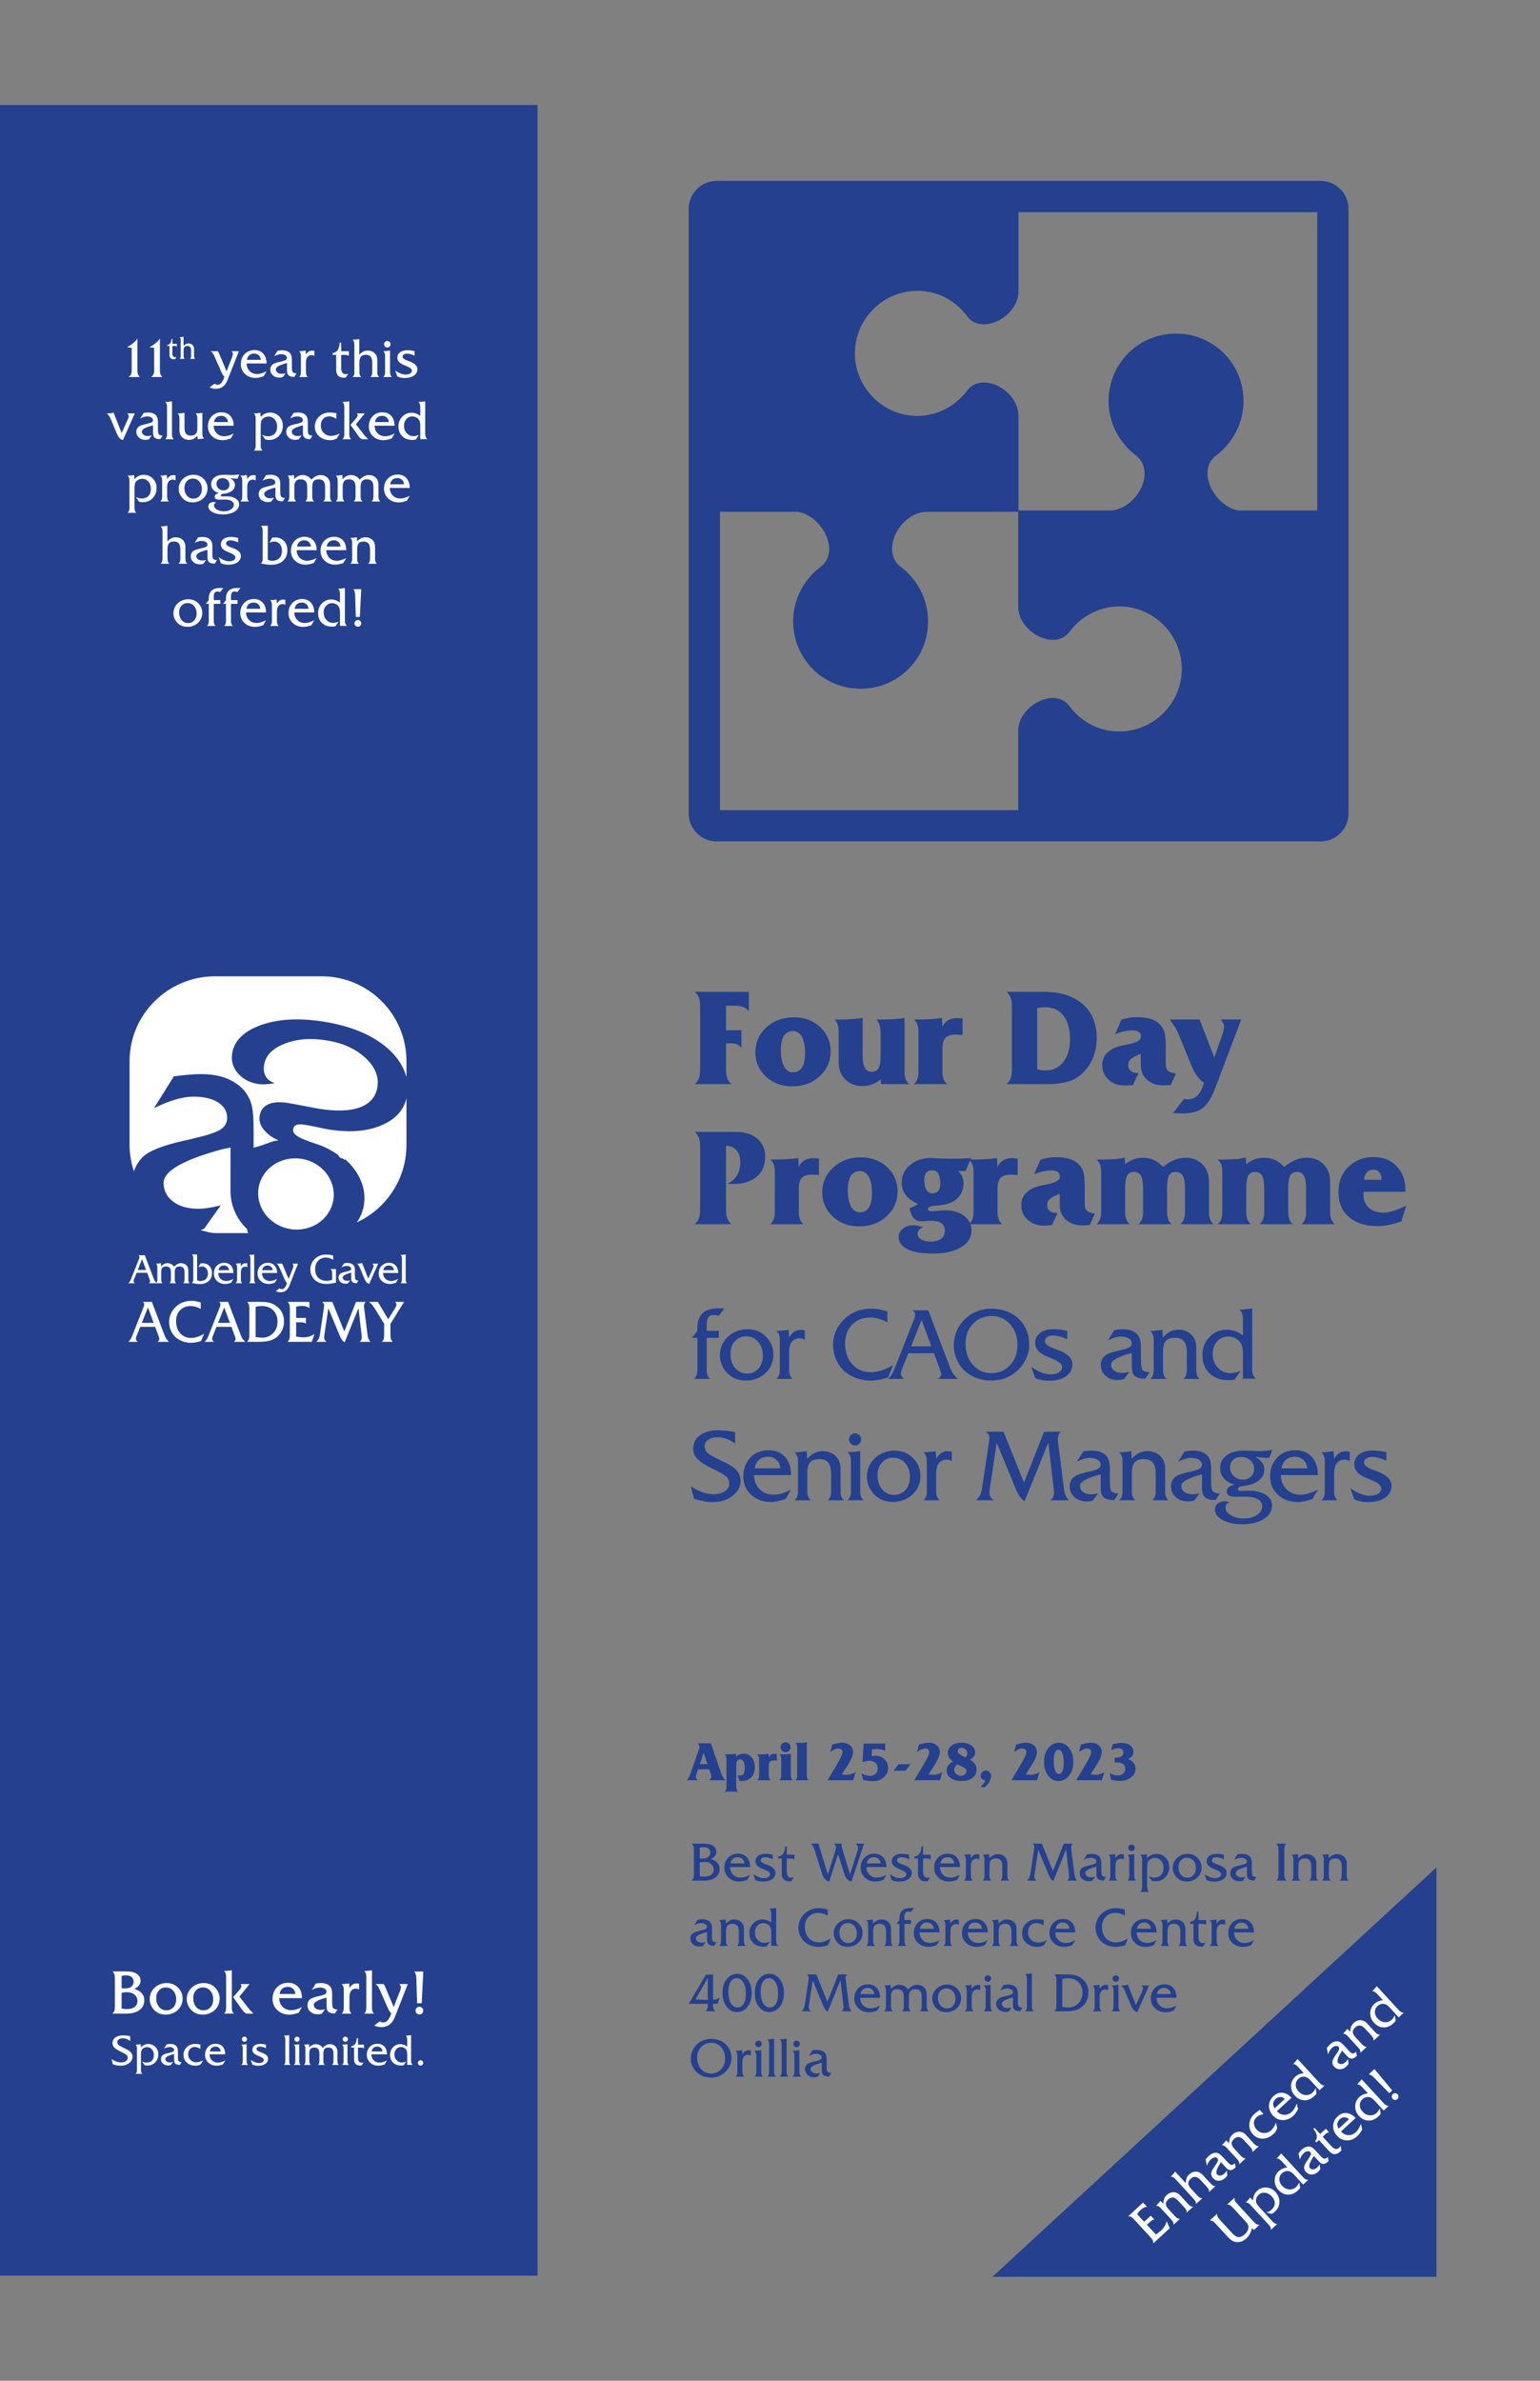 <?xml version="1.0" encoding="UTF-8"?><svg version="1.1" viewBox="0 0 3300 5100" xmlns="http://www.w3.org/2000/svg" xmlns:xlink="http://www.w3.org/1999/xlink"><rect x="0" y="0" width="3300" height="5100" fill="#808080" stroke="none"/><defs><mask id="a"><rect width="6600" height="5100" fill="#FFF"/></mask><path id="F" d="M.203-.08c.028.003.048.005.06.006 .012 0 .022.001.029.001 .052 0 .092-.012.122-.035 .029-.023.044-.055.044-.095 0-.041-.016-.075-.047-.101C.38-.331.339-.344.289-.344c-.011 0-.023.001-.038.002 -.014.002-.03.004-.048.007v.255ZM.055 0C.069-.013.08-.028.086-.044 .092-.061.095-.086.095-.12v-.439c0-.034-.003-.059-.009-.076C.08-.651.069-.666.055-.678h.231c.069 0 .123.013.163.04 .039.027.059.064.059.11 0 .028-.009.052-.025.074 -.017.022-.042.041-.076.058 .053.015.093.038.12.069 .027.03.041.068.041.113 0 .067-.026.119-.078.157C.438-.019.365 0 .273 0H.055Zm.148-.409c.009.001.018.003.027.003 .009.001.018.001.028.001 .044 0 .078-.009.102-.028 .024-.019.036-.046.036-.08 0-.032-.011-.057-.032-.075C.342-.606.312-.615.274-.615c-.01 0-.021.001-.033.002 -.011.002-.024.004-.038.007v.197Z"/><path id="g" d="M.06-.01L.021-.118c.037.025.071.043.102.055 .031.012.061.018.089.018 .035 0 .063-.007.084-.02 .021-.014.031-.032.031-.054 0-.028-.035-.056-.107-.085C.203-.21.19-.216.18-.22 .138-.238.108-.257.089-.279 .07-.3.06-.326.06-.355c0-.042.017-.075.05-.1C.143-.48.188-.492.246-.492c.019 0 .039.001.061.004s.046.007.07.012v.085C.352-.403.328-.413.305-.419 .281-.426.259-.429.237-.429c-.025 0-.045.005-.059.016 -.015.01-.022.024-.022.042 0 .025.029.048.089.07 .025.009.045.017.06.023 .042.018.074.038.093.059 .02.022.03.047.03.075 0 .049-.021.088-.063.118C.323.003.267.018.196.018 .17.018.146.016.124.011 .102.007.081-0.0.06-.01Z"/><path id="j" d="M.525-.092c0 .02.003.037.009.051 .006.015.015.028.028.039H.434v-.24c0-.031-.002-.055-.006-.072C.424-.332.417-.347.408-.36 .396-.378.378-.392.357-.403 .335-.414.312-.419.287-.419c-.043 0-.079.016-.109.049 -.029.032-.043.073-.043.122 0 .055.016.1.05.136 .033.037.074.055.124.055 .014 0 .03-.002.047-.006C.373-.066.391-.072.41-.079L.351.007C.338.009.327.01.317.011 .307.012.298.012.289.012 .211.012.149-.01.103-.056 .056-.101.033-.162.033-.239c0-.069.024-.127.07-.176 .047-.048.104-.072.17-.072 .029 0 .056.005.083.014 .026.01.052.024.078.043v-.152c0-.029-.003-.051-.008-.065C.421-.662.412-.674.4-.685h.012c.012 0 .026-.001.042-.003C.471-.69.495-.693.525-.697v.605Z"/><path id="p" d="M.3-.087c.029 0 .051-.012.066-.036 .015-.023.022-.058.022-.105C.388-.28.38-.32.365-.348 .35-.376.327-.39.299-.39c-.029 0-.051.012-.066.035C.218-.331.21-.297.21-.251c0 .052.008.092.024.121 .015.029.037.043.066.043ZM.023-.232C.023-.306.05-.367.104-.417c.054-.049.121-.074.202-.074 .077 0 .142.024.193.072 .051.048.077.107.077.177 0 .074-.027.135-.081.184 -.054.05-.121.074-.202.074C.215.016.151-.008.1-.056 .049-.104.023-.163.023-.232Z"/><path id="t" d="M.193 0c.02-.017.034-.033.042-.049C.244-.064.248-.085.248-.11v-.427C.234-.538.22-.539.206-.541 .192-.542.177-.544.16-.547c.042-.021.079-.044.111-.071 .033-.026.06-.056.083-.088v.595c0 .024.003.045.01.061s.018.033.033.05H.193Z"/><path id="k" d="M.053-.015L.021-.138c.039.026.078.046.115.059 .037.013.074.019.11.019 .047 0 .084-.01.112-.03 .029-.02.043-.046.043-.078 0-.009-.002-.018-.005-.027C.394-.204.389-.213.384-.221 .371-.24.33-.266.259-.301 .241-.309.228-.316.218-.321 .152-.354.106-.385.082-.413 .057-.441.045-.474.045-.512c0-.055.022-.099.067-.131 .045-.033.107-.049.185-.049 .022 0 .047.002.074.004 .027.003.056.008.088.014v.114C.431-.581.403-.597.375-.607 .346-.618.317-.623.286-.623c-.039 0-.07.008-.093.025 -.024.016-.036.038-.036.065 0 .024.01.045.028.063 .019.018.06.042.125.073 .004.002.009.004.017.008 .054.025.095.048.122.069 .02.016.036.035.047.057 .012.023.017.047.017.072 0 .058-.027.108-.08.148 -.053.041-.12.061-.2.061C.207.018.18.015.15.01 .12.004.088-.004.053-.015Z"/><path id="m" d="M.056-.602c0-.017.006-.031.018-.043C.085-.656.1-.662.116-.662c.016 0 .03.006.042.017 .011.012.017.026.017.043 0 .017-.006.031-.017.043 -.011.011-.025.017-.042.017s-.031-.006-.043-.018C.062-.571.056-.585.056-.602Zm.11.513c0 .021.003.038.008.052C.179-.023.188-.01.2 0H.041c.012-.01.021-.023.026-.037 .006-.014.008-.031.008-.052v-.296c0-.021-.003-.039-.008-.053C.061-.452.053-.465.041-.475c.028-.001.052-.002.072-.004 .02-.002.038-.004.053-.007v.397Z"/><path id="x" d="M.488-.475L.269.016C.244.008.223-.005.206-.022 .19-.04.172-.071.153-.115L.045-.372C.033-.399.022-.42.011-.435 0-.45-.013-.463-.028-.475h.015c.028 0 .051-.001.069-.004 .018-.003.032-.007.041-.013l.149.378 .116-.258c.006-.012.01-.022.012-.03C.376-.41.377-.417.377-.423c0-.008-.002-.016-.007-.024C.366-.455.358-.464.346-.475h.142Z"/><path id="e" d="M.633-.136l-.051.122C.55-.004.52.004.492.009 .464.014.438.017.412.017 .374.017.338.012.302.002 .266-.007.232-.022.2-.041 .149-.071.11-.113.082-.166 .053-.218.039-.276.039-.34c0-.047.01-.094.031-.139 .02-.044.049-.084.087-.119C.192-.63.231-.654.275-.67 .32-.687.367-.695.417-.695c.024 0 .049.002.075.007 .026.004.054.011.084.02v.109C.546-.575.517-.587.489-.595 .462-.603.435-.607.409-.607c-.076 0-.136.024-.182.07C.181-.49.158-.428.158-.35c0 .085.024.153.071.206 .048.052.11.078.187.078 .032 0 .065-.006.101-.017 .035-.012.074-.029.116-.053Z"/><path id="n" d="M0 0c.017-.017.03-.035.039-.053 .009-.018.015-.038.019-.062l.068-.456c.002-.011.003-.02.004-.028 0-.008.001-.014.001-.02 0-.01-.002-.019-.006-.027C.121-.653.112-.664.097-.678H.27l.203.503 .199-.503h.165c-.01.009-.018.019-.022.03 -.005.011-.007.024-.007.04 0 .008 0 .014.001.019 0 .005 0 .011.001.016l.059.465c.003.023.008.043.016.06 .007.017.018.033.032.048H.733c.013-.009.022-.021.028-.033C.767-.046.77-.061.77-.077c0-.004 0-.008 0-.01C.77-.09.769-.092.769-.094L.714-.571 .479.008C.461-.003.446-.018.432-.036 .419-.055.405-.08.392-.112L.203-.569l-.067.447c-.002.014-.004.024-.004.03 -.001.006-.001.011-.001.015 0 .016.003.03.009.042 .006.011.017.023.032.035H0Z"/><path id="y" d="M.162-.089c0 .021.003.038.008.052C.176-.023.184-.01.196 0H.037c.012-.01.021-.023.026-.037 .005-.014.008-.031.008-.052v-.507c0-.021-.003-.038-.008-.052C.058-.662.049-.675.037-.685h.011c.01 0 .023-.001.038-.002 .015-.002.041-.005.076-.01v.608Z"/><path id="l" d="M.146-.316H.4C.398-.349.386-.377.363-.398 .34-.42.312-.43.278-.43c-.037 0-.067.01-.09.03 -.023.021-.037.049-.042.084Zm-.007.067c.002.059.021.106.057.141 .035.035.081.053.138.053 .025 0 .052-.004.08-.013 .028-.008.059-.021.092-.038l-.053.092C.425-.004.398.004.374.009 .35.014.327.017.305.017 .226.017.161-.007.11-.055 .059-.103.033-.163.033-.237c0-.075.024-.137.071-.186 .047-.048.107-.072.18-.072 .068 0 .121.022.161.066 .04.044.06.104.061.18H.139Z"/><path id="z" d="M.036.208C.048.198.057.185.062.171 .067.157.07.14.07.119v-.504c0-.021-.003-.039-.008-.053C.056-.452.048-.465.036-.475h.013c.017 0 .035-.001.053-.003C.12-.48.138-.482.157-.486l.004.076c.025-.027.051-.047.08-.06 .03-.014.061-.02.094-.02 .066 0 .121.023.166.069 .045.047.068.104.068.172 0 .045-.009.085-.026.122C.525-.09.5-.059.468-.035 .446-.019.424-.007.399.001 .375.009.349.013.322.013 .31.013.298.012.285.011 .272.009.26.007.247.004L.188-.082c.02.009.039.016.056.02 .017.005.034.007.049.007 .054 0 .096-.016.126-.047s.045-.075.045-.131c0-.054-.015-.098-.045-.132C.389-.4.351-.417.305-.417c-.019 0-.038.003-.055.01C.232-.4.216-.39.202-.377c-.014.013-.024.029-.03.049 -.006.02-.009.053-.009.1v.347c0 .021.003.038.008.052 .006.014.014.027.026.037H.036Z"/><path id="h" d="M.512-.066l-.041.064c-.048 0-.082-.009-.103-.026C.347-.045.337-.075.337-.115v-.141C.332-.255.324-.252.313-.25c-.121.033-.181.069-.181.108 0 .025.01.045.03.06 .02.015.047.023.08.023 .009 0 .02-.001.031-.003 .012-.002.025-.004.04-.008L.259.003C.247.006.236.008.226.009 .216.011.206.011.197.011c-.049 0-.089-.014-.12-.042C.045-.06.03-.095.03-.138c0-.016.003-.032.009-.047 .005-.014.014-.027.025-.039 .02-.02.064-.038.13-.053C.208-.28.219-.282.226-.284c.045-.01.074-.02.088-.029 .015-.01.022-.022.022-.038 0-.021-.01-.037-.029-.049C.287-.413.261-.419.228-.419c-.017 0-.036.003-.058.009 -.021.007-.044.016-.069.028l.064-.102c.017-.002.032-.004.047-.005 .015-.002.029-.002.041-.002 .024 0 .046.003.066.008 .02.006.038.015.053.026 .02.015.034.033.042.055 .009.021.013.055.013.101v.115c0 .053.005.085.017.098 .011.012.034.019.068.022Z"/><path id="q" d="M.026 0c.012-.011.021-.023.026-.037C.057-.051.06-.068.06-.089v-.296c0-.022-.003-.039-.008-.053C.047-.452.039-.464.027-.475h.045c.033 0 .062-.001.087-.003 .026-.002.05-.004.073-.008l.004.065c.01-.021.024-.037.042-.048 .018-.01.04-.016.066-.016 .004 0 .009 0 .016.001 .006 0 .014.001.024.002v.121C.374-.362.364-.363.355-.363 .346-.364.338-.364.331-.364c-.034 0-.058.008-.073.024 -.015.017-.022.043-.022.081v.17c0 .021.003.038.008.052C.249-.023.258-.011.27 0H.026Z"/><path id="u" d="M.08-.406H.015v-.035c.039-.003.07-.021.092-.054 .022-.032.034-.076.036-.132h.029v.152h.141v.089C.305-.393.296-.398.284-.401 .273-.404.258-.406.24-.406H.172v.231c0 .043.007.074.021.093 .014.02.036.03.066.03 .007 0 .014-.001.021-.002 .008-.001.015-.003.023-.005l-.048.07H.252C.239.013.23.013.224.013 .176.013.14.001.116-.023 .092-.047.08-.083.08-.13v-.276Z"/><path id="E" d="M.025 0c.118-.196.194-.325.226-.387C.284-.45.3-.492.3-.514c0-.023-.007-.04-.02-.051C.267-.577.248-.583.222-.583c-.019 0-.04.005-.064.015 -.023.01-.051.026-.084.048l.038-.135c.04-.012.073-.021.102-.026 .028-.005.053-.008.075-.008 .062 0 .112.016.149.048 .037.032.055.074.055.128 0 .034-.012.077-.036.128 -.025.051-.081.143-.17.276 .024.003.042.006.056.007C.356-.101.368-.1.379-.1c.023 0 .046-.003.07-.01 .024-.007.054-.019.09-.037L.496 0H.025Z"/><path id="w" d="M-.052.192l.09-.068c.011.006.02.011.03.014 .009.003.019.004.029.004 .026 0 .05-.012.07-.037 .021-.024.04-.061.055-.11C.211-.014.201-.026.191-.042 .182-.058.171-.079.16-.104L.038-.382s-.001-.001-.001-.002c-.02-.045-.043-.075-.069-.091h.131c.008.009.017.024.026.045 0 .001.001.002.001.003l.135.321 .105-.267c.004-.01.006-.02.008-.029 .002-.009.003-.017.003-.025 0-.007-.002-.014-.007-.022C.366-.457.359-.466.35-.475h.138L.279.057C.258.11.23.15.194.177c-.036.026-.08.04-.13.04C.046.217.028.215.009.211 -.01.207-.03.2-.052.192Z"/><path id="A" d="M.429-.375C.405-.39.382-.401.361-.409 .34-.416.32-.42.301-.42c-.048 0-.086.015-.115.046 -.029.031-.043.072-.043.122 0 .055.018.1.055.136 .036.036.081.054.136.054 .023 0 .047-.004.072-.011C.431-.08.46-.091.491-.107l-.052.09C.42-.005.401.003.381.009 .361.014.34.017.317.017c-.082 0-.15-.023-.204-.07C.06-.101.033-.16.033-.232c0-.073.026-.135.079-.185 .052-.05.117-.075.194-.075 .012 0 .028.001.049.003 .02.002.045.005.074.009v.105Z"/><path id="G" d="M.293.014c-.077 0-.14-.033-.19-.099 -.05-.066-.075-.15-.075-.254 0-.102.025-.186.076-.251C.155-.655.22-.688.298-.688c.077 0 .14.033.191.099 .05.067.075.151.075.255 0 .102-.026.185-.077.25C.436-.018.371.014.293.014Zm.01-.085c.048 0 .085-.022.113-.066 .027-.045.041-.106.041-.184 0-.087-.015-.156-.046-.209C.38-.582.34-.608.29-.608c-.048 0-.086.022-.113.067 -.028.044-.042.105-.042.183 0 .087.015.156.046.209 .031.052.072.078.122.078Z"/><path id="d" d="M.317-.386C.309-.392.302-.396.294-.398 .286-.401.278-.402.268-.402c-.034 0-.061.012-.079.035 -.018.023-.027.057-.027.101v.177c0 .021.003.038.008.052 .006.014.014.027.026.037h-.16c.012-.01.021-.023.026-.037C.067-.051.07-.068.07-.089v-.296c0-.021-.003-.039-.008-.053C.056-.452.048-.465.036-.475h.011c.016 0 .033-.001.05-.003C.115-.48.135-.482.156-.486l.007.076c.014-.026.031-.044.049-.057 .019-.012.04-.018.064-.018 .006 0 .012 0 .018.001 .006.001.014.002.023.004v.094Z"/><path id="C" d="M.162-.089c0 .021.003.038.008.052C.176-.023.184-.01.196 0h-.16c.012-.01.021-.023.026-.037C.067-.051.07-.068.07-.089v-.296c0-.021-.003-.039-.008-.053C.056-.452.048-.465.036-.475h.011c.016 0 .033-.001.05-.003C.115-.48.135-.482.156-.486L.16-.41c.024-.026.049-.045.074-.057C.259-.48.285-.486.313-.486c.033 0 .063.007.09.021 .027.013.051.034.072.062 .03-.028.058-.049.085-.063 .027-.013.054-.02.082-.02 .052 0 .095.016.128.048 .032.032.049.074.049.126v.223c0 .021.003.038.008.052C.832-.023.841-.01.853 0h-.16c.012-.01.021-.023.026-.037 .005-.014.008-.031.008-.052v-.17c0-.052-.009-.089-.028-.113C.68-.395.651-.407.61-.407c-.042 0-.073.011-.091.032C.5-.353.491-.317.491-.266v.177c0 .021.003.038.008.052 .005.014.014.027.026.037H.364C.376-.01.385-.023.39-.037c.005-.014.008-.031.008-.052v-.17c0-.052-.009-.089-.028-.113C.351-.395.321-.407.281-.407c-.043 0-.073.011-.091.032 -.019.022-.028.058-.028.109v.177Z"/><path id="D" d="M.127-.166L.115-.558c0-.001 0-.002 0-.004C.114-.614.103-.652.083-.676h.144l-.026.51H.127Zm-.025.118c0-.017.006-.032.018-.044C.132-.104.147-.11.164-.11c.017 0 .032.006.044.018 .012.012.018.027.018.044 0 .017-.006.032-.018.044C.196.008.181.014.164.014 .147.014.132.008.12-.004 .108-.016.102-.031.102-.048Z"/><path id="B" d="M.036 0c.012-.01.021-.023.026-.037C.067-.051.07-.068.07-.089v-.507c0-.021-.003-.038-.008-.052C.057-.662.048-.675.036-.685h.009c.014 0 .029-.001.047-.003C.11-.69.133-.693.162-.697v.608c0 .021.003.038.008.052 .006.014.014.027.026.037h-.16Zm.266-.475h.146l-.164.201 .156.201c.004.006.02.022.048.05 .01.01.018.017.023.023H.415C.4 0 .386-.004.374-.012 .362-.02.348-.035.331-.058L.183-.265 .284-.38c.01-.012.018-.023.023-.034 .006-.01.009-.019.009-.026 0-.005-.001-.01-.003-.016C.31-.462.307-.468.302-.475Z"/><path id="r" d="M.308-.223c-.037.014-.062.027-.074.039 -.013.012-.019.026-.019.043 0 .018.006.033.018.043 .013.011.03.016.051.016h.008L.25.007C.235.008.223.009.214.009 .205.01.197.01.191.01 .142.01.103-.004.072-.032 .04-.06.025-.096.025-.139c0-.037.011-.067.035-.09 .023-.024.057-.042.104-.053 .013-.003.03-.007.052-.011 .062-.012.093-.031.093-.056 0-.015-.005-.026-.016-.034C.283-.391.267-.395.246-.395c-.019 0-.039.002-.06.007 -.021.004-.043.011-.067.021l.047-.107C.188-.48.207-.485.225-.488c.018-.003.036-.004.053-.004 .04 0 .074.004.102.013 .028.009.051.022.068.04 .016.016.027.035.033.057 .007.021.01.058.01.109v.12c0 .025.005.042.015.053 .01.01.03.018.06.022L.528.006C.515.007.504.008.495.008 .486.009.478.009.472.009 .424.009.384-.005.354-.032 .323-.059.308-.095.308-.139v-.084Z"/><path id="b" d="M.178-.089c0 .021.003.038.008.052C.191-.023.2-.01.212 0h-.16c.012-.01.021-.023.026-.037 .005-.014.008-.031.008-.052v-.317H.032l.054-.069c0-.003-.001-.021-.001-.023 0-.067.017-.118.052-.151 .035-.033.089-.049.16-.049 .008 0 .017 0 .027.001 .01 0 .019.001.028.002l-.055.07C.287-.627.278-.629.269-.63 .261-.631.253-.632.246-.632c-.025 0-.042.007-.052.022 -.011.014-.016.039-.016.074v.061h.12v.069h-.12v.317Z"/><path id="o" d="M.369-.309c0-.034-.012-.062-.036-.085C.309-.417.278-.428.242-.428c-.034 0-.061.009-.081.028 -.02.019-.03.043-.03.074 0 .034.012.063.037.087 .025.023.055.035.091.035 .032 0 .058-.01.079-.03 .021-.02.031-.045.031-.075Zm.18-.188l-.03.076c-.003 0-.006.001-.01.001 -.003 0-.009 0-.017 0 -.014 0-.03-.001-.049-.002C.425-.424.404-.426.38-.429c.031.017.054.035.068.056 .015.02.022.043.022.07 0 .03-.009.058-.028.082 -.019.023-.045.042-.08.056 -.029.011-.059.019-.091.022 -.003.001-.009.001-.009.001 -.035.005-.053.015-.053.029 0 .007.003.012.008.016 .005.003.014.004.027.004 .011 0 .024 0 .04-.001 .017-.001.028-.001.034-.001 .068 0 .123.013.166.041 .042.027.063.062.063.105C.547.105.52.15.465.185 .411.219.34.237.253.237 .174.237.109.223.058.195 .007.167-.019.133-.019.092c0-.024.009-.043.027-.059C.027.018.049.01.077.01c.007 0 .014.001.022.002 .009.002.019.005.03.009C.115.023.104.028.097.037 .09.046.086.058.086.073c0 .029.018.054.053.075C.174.17.218.18.269.18 .32.18.363.169.397.145 .432.122.449.094.449.061 .449.029.434.005.405-.011 .375-.028.332-.036.276-.036c-.005 0-.018 0-.039.001 -.022 0-.041.001-.058.001 -.026 0-.046-.005-.06-.014C.105-.057.098-.071.098-.088c0-.016.007-.03.02-.042 .014-.011.034-.02.06-.026C.134-.165.098-.185.072-.214 .046-.243.033-.278.033-.317c0-.053.021-.096.064-.127 .042-.032.1-.047.174-.047 .019 0 .045.001.081.002 .035.002.061.003.078.003 .014 0 .031-.001.05-.003C.5-.49.522-.493.549-.497Z"/><path id="c" d="M.137-.252c0 .059.015.107.046.144 .03.036.07.055.119.055 .046 0 .083-.017.112-.049 .029-.033.044-.075.044-.127 0-.056-.016-.102-.047-.138C.38-.403.341-.421.293-.421c-.045 0-.082.016-.112.048C.152-.341.137-.3.137-.252Zm-.105.02c0-.036.007-.069.02-.101 .014-.031.034-.059.06-.084C.137-.44.166-.459.2-.472c.033-.013.068-.019.104-.019 .038 0 .071.006.102.018 .03.012.057.03.082.055 .024.024.042.051.055.081 .013.03.019.062.019.095 0 .036-.007.07-.02.101 -.013.032-.033.059-.059.084 -.025.023-.054.041-.087.054C.362.01.327.016.291.016 .253.016.219.01.189-.001 .159-.013.132-.031.107-.056 .083-.08.064-.108.052-.138 .039-.168.032-.2.032-.232Z"/><path id="i" d="M.162-.089c0 .021.003.038.008.052C.176-.023.184-.01.196 0h-.16c.012-.01.021-.023.026-.037C.067-.051.07-.068.07-.089v-.296c0-.021-.003-.039-.008-.053C.056-.452.048-.465.036-.475h.011c.016 0 .033-.001.05-.003C.115-.48.135-.482.156-.486L.16-.41c.025-.026.049-.045.074-.058C.259-.48.285-.486.313-.486c.053 0 .096.016.129.048s.049.074.049.126v.223c0 .021.003.038.008.052C.504-.023.513-.01.525 0H.364C.376-.01.385-.023.39-.037c.005-.014.008-.031.008-.052v-.17c0-.052-.009-.089-.028-.113C.351-.395.321-.407.281-.407c-.043 0-.073.011-.091.032 -.019.022-.028.058-.028.109v.177Z"/><path id="s" d="M.026 0c.012-.011.021-.023.026-.037C.057-.051.06-.068.06-.089v-.296c0-.021-.003-.039-.008-.053C.047-.451.038-.464.026-.475h.046c.034 0 .064-.001.089-.003 .025-.002.048-.006.071-.01l.004.048c.02-.017.041-.029.061-.036 .021-.008.044-.012.068-.012 .03 0 .057.006.081.016 .024.011.047.028.068.051 .031-.024.059-.041.085-.051 .025-.011.052-.016.079-.016 .052 0 .094.016.126.048s.048.075.048.128v.223c0 .021.003.038.008.052 .005.014.014.026.026.037H.642c.012-.011.021-.023.026-.037 .005-.014.008-.031.008-.052v-.17c0-.045-.005-.077-.016-.096C.65-.374.633-.384.609-.384c-.024 0-.04.009-.05.026 -.01.018-.015.048-.015.092v.177c0 .021.003.038.008.052 .005.014.014.026.026.037H.334C.346-.011.355-.023.36-.037c.005-.014.008-.031.008-.052v-.17c0-.045-.005-.077-.015-.096C.342-.374.325-.384.301-.384c-.024 0-.04.009-.05.026 -.01.018-.015.048-.015.092v.177c0 .021.003.038.008.052 .005.014.014.026.026.037H.026Z"/><path id="v" d="M.162-.089c0 .021.003.038.008.052C.176-.023.184-.01.196 0h-.16c.012-.01.021-.023.026-.037C.067-.051.07-.068.07-.089v-.507c0-.021-.003-.038-.008-.052C.057-.662.048-.675.036-.685h.009c.014 0 .03-.001.049-.003C.114-.69.135-.693.16-.697v.287c.025-.026.049-.045.074-.058C.259-.48.285-.486.313-.486c.053 0 .096.016.129.048s.049.074.049.126v.223c0 .021.003.038.008.052 .005.014.014.027.026.037H.364C.376-.01.385-.023.39-.037c.005-.014.008-.031.008-.052v-.17c0-.052-.009-.09-.028-.114C.351-.396.321-.408.281-.408c-.043 0-.073.011-.091.033 -.019.021-.028.058-.028.109v.177Z"/><path id="f" d="M.415-.622c-.075 0-.138.026-.187.078 -.049.051-.073.117-.073.198 0 .083.024.152.073.207 .048.054.109.082.181.082 .075 0 .137-.026.186-.078 .049-.052.074-.118.074-.199 0-.083-.024-.152-.073-.206C.548-.595.487-.622.415-.622ZM.411.016c-.052 0-.1-.008-.146-.025C.219-.025.18-.049.147-.08 .112-.113.086-.151.067-.195 .048-.239.039-.285.039-.334c0-.038.006-.075.018-.111 .012-.036.029-.069.052-.1C.144-.593.188-.63.24-.655c.053-.026.11-.039.171-.039 .053 0 .102.008.148.025 .046.016.085.04.118.071 .035.032.062.071.08.115 .019.045.028.093.028.144 0 .047-.01.094-.031.139 -.021.045-.05.085-.088.12 -.034.031-.072.055-.116.072C.507.008.461.016.411.016Z"/></defs><g transform="translate(-3300 0)"><path fill="#24408E" fill-rule="evenodd" d="M5216.84 1802.76l921.24 999.55h-921.24v-999.55Z" transform="scale(.952.952) rotate(-90 7118.74 3221.34)"/><g transform="scale(8.333)"><rect width="138.24" height="558" x="4.08" y="-279" fill="#24408E" transform="translate(391.92 306)"/><g transform="translate(748.85 349.237)"><g fill="#24408E"><use transform="matrix(26 0 0 26-175.73 5.24)" xlink:href="#b"/><use transform="matrix(26 0 0 26-168.556 5.24)" xlink:href="#c"/><use transform="matrix(26 0 0 26-154.121 5.24)" xlink:href="#d"/><use transform="matrix(26 0 0 26-139.62 5.24)" xlink:href="#e"/><path d="M.196-.322h.2L.3-.584l-.104.262Zm-.092.23c-.003.007-.005.014-.007.021 -.001.008-.002.015-.002.023 0 .007.003.014.007.022C.107-.019.115-.01.125 0h-.16c.013-.009.025-.022.036-.038 .01-.016.021-.037.032-.065l.191-.484c.004-.009.007-.018.009-.027C.235-.623.236-.63.236-.637c0-.008-.002-.015-.006-.022C.226-.665.22-.672.212-.678h.154l.216.568c.01.026.021.047.033.063 .011.016.026.032.044.047H.465l.002-.002c.018-.019.027-.033.027-.042C.494-.054.49-.07.482-.09 .481-.093.481-.096.48-.097L.422-.254H.169l-.065.162Z" transform="matrix(26 0 0 26-123.636 5.24)"/><use transform="matrix(26 0 0 26-108.578 5.24)" xlink:href="#f"/><use transform="matrix(26 0 0 26-88.189 5.24)" xlink:href="#g"/><use transform="matrix(26 0 0 26-70.54 5.24)" xlink:href="#h"/><use transform="matrix(26 0 0 26-57.983 5.24)" xlink:href="#i"/><use transform="matrix(26 0 0 26-44.487 5.24)" xlink:href="#j"/><use transform="matrix(26 0 0 26-175.73 36.44)" xlink:href="#k"/><use transform="matrix(26 0 0 26-162.551 36.44)" xlink:href="#l"/><use transform="matrix(26 0 0 26-149.449 36.44)" xlink:href="#i"/><use transform="matrix(26 0 0 26-135.953 36.44)" xlink:href="#m"/><use transform="matrix(26 0 0 26-130.746 36.44)" xlink:href="#c"/><use transform="matrix(26 0 0 26-116.311 36.44)" xlink:href="#d"/><use transform="matrix(26 0 0 26-101.811 36.44)" xlink:href="#n"/><use transform="matrix(26 0 0 26-78.539 36.44)" xlink:href="#h"/><use transform="matrix(26 0 0 26-65.983 36.44)" xlink:href="#i"/><use transform="matrix(26 0 0 26-52.486 36.44)" xlink:href="#h"/><use transform="matrix(26 0 0 26-39.93 36.44)" xlink:href="#o"/><use transform="matrix(26 0 0 26-27.081 36.44)" xlink:href="#l"/><use transform="matrix(26 0 0 26-13.979 36.44)" xlink:href="#d"/><use transform="matrix(26 0 0 26-6.132 36.44)" xlink:href="#g"/></g></g><g transform="translate(748.85 267.163)"><g fill="#24408E"><path d="M.274-.396h.113v.13C.379-.277.369-.286.356-.291 .344-.297.33-.3.314-.3h-.04v.18c0 .035.003.061.009.076 .006.016.016.031.03.044H.045c.014-.013.024-.028.03-.044C.081-.059.084-.085.084-.12v-.439c0-.037-.003-.062-.009-.077C.069-.651.059-.665.045-.678h.397v.141C.427-.551.412-.562.398-.567 .384-.573.366-.576.345-.576H.274v.18Z" transform="matrix(35 0 0 35-175.73 11.54)"/><use transform="matrix(35 0 0 35-159.391 11.54)" xlink:href="#p"/><path d="M.334-.475H.38c.033 0 .062-.001.087-.003C.493-.48.517-.482.54-.486v.397c0 .021.003.038.008.052 .005.014.014.026.026.037H.368L.364-.035c-.02.017-.041.029-.062.037C.281.01.258.014.234.014 .18.014.137-.002.105-.034 .072-.066.056-.109.056-.163v-.222c0-.02-.002-.036-.007-.049C.045-.448.037-.461.027-.475h.045c.033 0 .062-.001.087-.003 .026-.002.05-.004.073-.008v.271c0 .045.005.077.016.096 .01.019.027.028.051.028 .024 0 .04-.009.05-.026 .01-.018.015-.048.015-.092v-.176c0-.018-.003-.034-.007-.048C.352-.447.345-.461.334-.475Z" transform="matrix(35 0 0 35-139.122 11.54)"/><use transform="matrix(35 0 0 35-118.75 11.54)" xlink:href="#q"/><path d="M.27-.109c.011.003.022.005.032.007 .01.001.021.002.031.002 .053 0 .096-.021.129-.063 .033-.042.049-.099.049-.169 0-.072-.016-.129-.048-.171C.431-.544.388-.565.333-.565c-.009 0-.019.001-.03.002 -.011 0-.022.002-.033.004v.45ZM.045 0c.014-.013.024-.028.03-.044C.081-.059.084-.085.084-.12v-.439c0-.035-.003-.061-.009-.076C.069-.65.059-.665.045-.678h.271c.123 0 .219.03.288.09 .069.06.103.143.103.25 0 .055-.01.105-.03.15 -.019.046-.048.085-.086.118 -.028.025-.062.042-.101.053C.451-.006.402 0 .342 0H.045Z" transform="matrix(35 0 0 35-95.558 11.54)"/><use transform="matrix(35 0 0 35-70.247 11.54)" xlink:href="#r"/><path d="M-.008.213L.073.11C.081.111.086.111.09.112c.003 0 .006 0 .009 0 .03 0 .055-.01.074-.029C.192.065.208.033.221-.011 .203-.021.186-.036.171-.058 .155-.079.14-.106.127-.139L.03-.375C.023-.391.015-.407.004-.424c-.01-.016-.022-.034-.036-.051h.22l.108.28 .055-.157c0-.001.001-.003.002-.006 .01-.03.015-.051.015-.064 0-.007-.001-.014-.005-.022C.36-.451.354-.462.345-.475h.149L.301.033C.275.103.244.151.21.176 .175.202.127.215.065.215 .052.215.03.214.001.213c-.004 0-.007 0-.009 0Z" transform="matrix(35 0 0 35-50.935 11.54)"/><path d="M.344-.678c.067 0 .12.016.159.049 .039.033.059.077.059.133 0 .062-.021.112-.062.147 -.042.036-.099.054-.172.054 -.008 0-.021-.001-.039-.002H.286c.032-.017.055-.038.07-.064 .015-.025.023-.057.023-.094s-.009-.066-.028-.088C.332-.564.306-.575.274-.576v.456c0 .035.003.061.009.076 .006.016.016.031.03.044H.045c.014-.013.024-.028.03-.044C.081-.059.084-.085.084-.12v-.439c0-.035-.003-.061-.009-.076C.069-.65.059-.665.045-.678h.299Z" transform="matrix(35 0 0 35-175.73 47.54)"/><use transform="matrix(35 0 0 35-155.683 47.54)" xlink:href="#q"/><use transform="matrix(35 0 0 35-142.181 47.54)" xlink:href="#p"/><path d="M.539-.486l-.043.095H.442c.014.014.024.028.03.042 .006.015.009.031.009.05 0 .039-.012.072-.035.099 -.023.027-.056.045-.098.055 -.018.004-.043.007-.073.009C.239-.133.22-.125.22-.111c0 .005.003.009.008.012 .006.003.013.005.022.005 .006 0 .019-.002.04-.004 .022-.003.04-.004.056-.004 .058 0 .105.014.14.041C.522-.034.54.001.54.044 .54.097.515.139.464.169 .413.2.344.216.257.216 .176.216.114.205.07.184 .027.163.005.132.005.093 .005.07.015.05.036.033 .057.016.082.008.112.008 .12.008.13.009.14.011c.01.002.025.005.044.011 -.013.006-.023.012-.03.02C.147.051.144.06.144.07c0 .017.009.031.026.042 .017.01.039.016.066.016C.271.128.298.121.317.107 .335.093.344.072.344.044 .344.022.336.006.319-.007 .302-.019.278-.025.248-.025c-.009 0-.022.001-.038.002s-.027.002-.034.002c-.025 0-.045-.007-.059-.022C.103-.057.092-.082.084-.116l.064-.031C.108-.166.077-.188.057-.214 .037-.24.027-.271.027-.305c0-.051.02-.094.061-.129C.129-.468.18-.486.241-.486c.01 0 .029.001.058.003 .03.001.054.002.074.002h.068c.01 0 .023 0 .038-.001 .016-.001.035-.002.06-.004Zm-.346.158c0 .033.005.058.015.075 .011.017.025.026.045.026 .019 0 .033-.006.043-.018 .01-.012.015-.029.015-.052 0-.032-.005-.057-.015-.074C.286-.388.271-.396.252-.396c-.019 0-.033.006-.044.018 -.01.012-.015.028-.015.05Z" transform="matrix(35 0 0 35-121.912 47.54)"/><use transform="matrix(35 0 0 35-104.582 47.54)" xlink:href="#q"/><use transform="matrix(35 0 0 35-91.081 47.54)" xlink:href="#r"/><use transform="matrix(35 0 0 35-71.768 47.54)" xlink:href="#s"/><use transform="matrix(35 0 0 35-40.613 47.54)" xlink:href="#s"/><path d="M.34-.326C.34-.35.335-.369.324-.381 .314-.394.298-.4.278-.4c-.02 0-.036.007-.047.02 -.012.013-.018.031-.019.054H.34Zm.175.088H.208c0 .002-.001.016-.001.017 0 .042.013.076.039.1 .026.024.062.036.108.036 .02 0 .044-.004.07-.012 .027-.008.059-.021.097-.039L.485-.02C.449-.008.417.001.389.006 .361.011.334.014.307.014 .22.014.15-.009.099-.054 .048-.099.023-.16.023-.237c0-.074.024-.136.073-.184 .049-.048.112-.072.187-.072 .069 0 .124.022.167.067 .044.045.065.103.065.175v.013Z" transform="matrix(35 0 0 35-9.457 47.54)"/></g></g><g transform="translate(375.04 318.96)"><g fill="#FFF"><use transform="matrix(14 0 0 14 51.362-222.04)" xlink:href="#t"/><use transform="matrix(14 0 0 14 57.141-222.04)" xlink:href="#t"/><use transform="matrix(8.162 0 0 8.162 63.9-226.702)" xlink:href="#u"/><use transform="matrix(8.162 0 0 8.162 66.873-226.702)" xlink:href="#v"/><use transform="matrix(14 0 0 14 75.579-222.04)" xlink:href="#w"/><use transform="matrix(14 0 0 14 82.442-222.04)" xlink:href="#l"/><use transform="matrix(14 0 0 14 90.057-222.04)" xlink:href="#h"/><use transform="matrix(14 0 0 14 97.379-222.04)" xlink:href="#d"/><use transform="matrix(14 0 0 14 106.306-222.04)" xlink:href="#u"/><use transform="matrix(14 0 0 14 111.126-222.04)" xlink:href="#v"/><use transform="matrix(14 0 0 14 118.953-222.04)" xlink:href="#m"/><use transform="matrix(14 0 0 14 122.316-222.04)" xlink:href="#g"/><use transform="matrix(14 0 0 14 48.811-206.04)" xlink:href="#x"/><use transform="matrix(14 0 0 14 55.613-206.04)" xlink:href="#h"/><use transform="matrix(14 0 0 14 62.934-206.04)" xlink:href="#y"/><path d="M.4-.064c-.025.026-.049.045-.074.058C.301.006.275.012.247.012 .195.012.152-.004.119-.036 .085-.069.069-.111.069-.163v-.222c0-.021-.003-.039-.008-.053C.055-.452.047-.465.035-.475h.014c.019 0 .038-.001.056-.003C.124-.48.143-.482.162-.486v.271c0 .052.009.089.028.113 .018.023.048.035.089.035C.321-.067.352-.078.37-.1c.019-.021.028-.058.028-.109v-.176c0-.021-.003-.039-.008-.053C.385-.452.376-.465.364-.475h.012c.017 0 .035-.001.054-.003C.449-.48.469-.482.49-.486v.385c0 .021.003.038.008.052 .005.014.014.026.026.037H.515c-.014 0-.03.001-.047.003C.451-.007.43-.004.405 0L.4-.064Z" transform="matrix(14 0 0 14 66.154-206.04)"/><use transform="matrix(14 0 0 14 73.981-206.04)" xlink:href="#l"/><use transform="matrix(14 0 0 14 85.739-206.04)" xlink:href="#z"/><use transform="matrix(14 0 0 14 94.154-206.04)" xlink:href="#h"/><use transform="matrix(14 0 0 14 101.475-206.04)" xlink:href="#A"/><use transform="matrix(14 0 0 14 108.53-206.04)" xlink:href="#B"/><use transform="matrix(14 0 0 14 115.359-206.04)" xlink:href="#l"/><use transform="matrix(14 0 0 14 122.974-206.04)" xlink:href="#j"/><use transform="matrix(14 0 0 14 53.278-190.04)" xlink:href="#z"/><use transform="matrix(14 0 0 14 61.693-190.04)" xlink:href="#d"/><use transform="matrix(14 0 0 14 66.478-190.04)" xlink:href="#c"/><use transform="matrix(14 0 0 14 74.811-190.04)" xlink:href="#o"/><use transform="matrix(14 0 0 14 82.29-190.04)" xlink:href="#d"/><use transform="matrix(14 0 0 14 87.075-190.04)" xlink:href="#h"/><use transform="matrix(14 0 0 14 94.397-190.04)" xlink:href="#C"/><use transform="matrix(14 0 0 14 106.831-190.04)" xlink:href="#C"/><use transform="matrix(14 0 0 14 119.266-190.04)" xlink:href="#l"/><use transform="matrix(14 0 0 14 61.779-174.04)" xlink:href="#v"/><use transform="matrix(14 0 0 14 69.606-174.04)" xlink:href="#h"/><use transform="matrix(14 0 0 14 76.927-174.04)" xlink:href="#g"/><path d="M.163-.075c.013.007.026.012.039.016 .013.003.028.005.043.005 .055 0 .099-.017.131-.05 .032-.032.048-.077.048-.133 0-.051-.013-.092-.04-.123C.358-.392.323-.407.281-.407c-.012 0-.025.001-.04.005 -.014.003-.03.008-.048.015l.051-.091C.255-.48.265-.481.273-.482 .282-.483.29-.483.298-.483c.068 0 .122.022.163.065 .041.043.062.1.062.172 0 .081-.027.145-.08.193C.39-.005.319.019.228.019 .204.019.176.017.144.013 .112.009.076.003.036-.005c.012-.01.02-.023.026-.037C.067-.056.07-.074.07-.095v-.512C.07-.628.067-.646.062-.66 .056-.674.048-.686.036-.697h.127v.622Z" transform="matrix(14 0 0 14 87.55-174.04)"/><use transform="matrix(14 0 0 14 95.323-174.04)" xlink:href="#l"/><use transform="matrix(14 0 0 14 102.938-174.04)" xlink:href="#l"/><use transform="matrix(14 0 0 14 110.553-174.04)" xlink:href="#i"/><use transform="matrix(14 0 0 14 65.125-158.04)" xlink:href="#c"/><use transform="matrix(14 0 0 14 73.458-158.04)" xlink:href="#b"/><use transform="matrix(14 0 0 14 77.881-158.04)" xlink:href="#b"/><use transform="matrix(14 0 0 14 82.304-158.04)" xlink:href="#l"/><use transform="matrix(14 0 0 14 89.919-158.04)" xlink:href="#d"/><use transform="matrix(14 0 0 14 94.704-158.04)" xlink:href="#l"/><use transform="matrix(14 0 0 14 102.319-158.04)" xlink:href="#j"/><use transform="matrix(14 0 0 14 110.693-158.04)" xlink:href="#D"/></g></g><g transform="translate(534.2 679.688)"><g fill="#24408E"><path d="M.205-.296h.139L.275-.505l-.07.209ZM-.036 0c.015-.018.028-.035.037-.051 .01-.017.018-.033.024-.05l.159-.455c.001-.003.003-.007.004-.012 .008-.019.011-.034.011-.045 0-.01-.002-.02-.007-.029C.187-.652.179-.664.166-.678h.24l.192.556c.009.024.019.047.032.068 .013.021.027.039.043.054H.379c.015-.017.025-.03.029-.04 .005-.009.007-.019.007-.03 0-.006 0-.013-.001-.018C.413-.094.412-.099.41-.104L.376-.201H.172L.14-.108c-.004.012-.006.021-.007.026 -.002.006-.002.011-.002.015 0 .012.003.023.008.034 .005.011.013.022.024.033h-.199Z" transform="matrix(14 0 0 14 38.92-222.04)"/><path d="M.273.208H.026C.038.197.047.184.052.171 .057.157.06.14.06.119v-.504c0-.022-.003-.039-.008-.053C.047-.452.039-.464.027-.475h.045c.033 0 .062-.001.088-.003C.186-.48.21-.482.233-.486l.004.053C.257-.452.278-.466.3-.475c.022-.009.046-.014.072-.014 .062 0 .112.024.151.071 .039.046.058.107.058.182 0 .077-.022.137-.065.183C.473-.008.415.014.341.014c-.011 0-.019 0-.025 0C.31.013.304.013.299.012L.264-.089c.009.001.017.002.024.002 .007.001.012.001.016.001 .033 0 .056-.011.071-.033 .014-.023.021-.059.021-.11 0-.048-.008-.086-.023-.113C.357-.37.336-.384.31-.384c-.026 0-.044.01-.055.029C.244-.337.239-.3.239-.246v.365c0 .021.002.038.008.052 .005.013.014.026.026.037Z" transform="matrix(14 0 0 14 47.793-222.04)"/><use transform="matrix(14 0 0 14 56.194-222.04)" xlink:href="#q"/><path d="M.048-.606c0-.025.009-.047.026-.064 .018-.018.039-.027.065-.027 .025 0 .047.009.064.027 .018.018.027.039.027.064s-.009.047-.027.064c-.018.018-.039.027-.064.027 -.026 0-.047-.009-.065-.027C.057-.559.048-.581.048-.606ZM.026 0c.012-.011.021-.023.026-.037C.057-.051.06-.068.06-.089v-.296c0-.022-.003-.04-.008-.054C.046-.453.037-.465.025-.475h.051c.033 0 .062-.001.087-.003 .025-.002.05-.004.073-.008v.397c0 .021.003.038.008.052C.249-.023.258-.011.27 0H.026Z" transform="matrix(14 0 0 14 61.875-222.04)"/><path d="M.025 0c.012-.011.021-.023.026-.037 .005-.014.008-.031.008-.052v-.507c0-.021-.003-.038-.008-.052C.046-.661.037-.674.025-.685h.05c.029 0 .057-.001.083-.003C.185-.69.21-.693.235-.697v.608c0 .021.003.038.008.052 .005.014.014.026.026.037H.025Z" transform="matrix(14 0 0 14 65.99-222.04)"/><use transform="matrix(14 0 0 14 74.275-222.04)" xlink:href="#E"/><path d="M.072-.334l.021-.34h.395v.132C.464-.553.439-.561.414-.566 .389-.572.362-.574.333-.574c-.009 0-.02 0-.034.001 -.013.001-.031.002-.054.004l-.006.126C.255-.445.27-.446.282-.448c.013-.001.023-.001.031-.001 .064 0 .118.021.163.065 .044.043.066.096.066.159 0 .07-.027.127-.082.173C.406-.006.337.017.253.017 .235.017.213.015.187.012 .161.009.128.004.087-.004l-.035-.12c.032.015.06.026.085.033 .026.007.048.011.068.011 .044 0 .08-.013.106-.037 .027-.025.04-.059.04-.101C.351-.26.337-.293.31-.319 .282-.344.245-.357.2-.357c-.018 0-.038.002-.059.006 -.02.003-.044.009-.069.017Z" transform="matrix(14 0 0 14 82.609-222.04)"/><path d="M.046-.171l.09-.123h.155c.009 0 .019-.001.03-.002C.332-.298.344-.3.357-.303l-.086.127H.099c-.004 0-.013.001-.025.002 -.012.001-.021.002-.028.003Z" transform="matrix(14 0 0 14 90.942-222.04)"/><use transform="matrix(14 0 0 14 96.581-222.04)" xlink:href="#E"/><path d="M.367-.419c.014-.015.023-.028.029-.04 .006-.012.009-.024.009-.037 0-.027-.011-.05-.032-.071 -.022-.02-.047-.03-.075-.03 -.021 0-.038.006-.051.017 -.013.012-.019.027-.019.045 0 .02.009.039.028.055 .019.017.056.037.111.061Zm-.226.076C.109-.366.085-.39.069-.417 .054-.443.046-.471.046-.501c0-.056.023-.101.07-.136 .047-.035.109-.052.186-.052 .071 0 .13.017.176.05 .046.034.069.076.069.128 0 .027-.008.052-.025.075 -.016.022-.04.041-.072.057 .042.024.072.051.093.081 .02.03.03.064.03.102 0 .063-.025.114-.074.152C.449-.005.382.014.3.014 .217.014.15-.004.099-.04 .048-.076.023-.123.023-.18c0-.034.01-.064.029-.09 .019-.027.049-.051.089-.073Zm.076.051c-.019.017-.032.034-.041.05 -.009.016-.013.033-.013.05 0 .03.012.056.036.077 .025.022.054.033.088.033 .028 0 .052-.008.072-.024 .019-.016.029-.035.029-.058 0-.021-.009-.04-.028-.056C.341-.236.294-.26.217-.292Z" transform="matrix(14 0 0 14 104.914-222.04)"/><path d="M.141.002C.114-.001.092-.01.077-.025 .062-.04.054-.059.054-.082c0-.026.009-.049.028-.067C.1-.168.123-.177.149-.177c.027 0 .05.01.068.029 .018.019.027.043.027.073 0 .032-.01.066-.031.102C.193.063.164.097.126.13L.054.123C.081.094.1.07.113.052 .126.034.136.017.141.002Z" transform="matrix(14 0 0 14 113.247-222.04)"/><use transform="matrix(14 0 0 14 121.56-222.04)" xlink:href="#E"/><path d="M.302-.115c.028 0 .049-.018.065-.054C.382-.206.39-.256.39-.322c0-.074-.008-.133-.026-.175C.347-.54.324-.561.294-.561c-.028 0-.05.018-.065.054 -.015.035-.023.087-.023.153 0 .074.009.132.026.175 .017.042.04.064.07.064ZM.294.014c-.076 0-.139-.033-.19-.099C.054-.151.029-.236.029-.339c0-.102.025-.185.077-.251 .051-.065.115-.098.193-.098 .077 0 .141.033.191.1 .051.066.076.151.076.254 0 .101-.026.185-.077.25C.437-.019.372.014.294.014Z" transform="matrix(14 0 0 14 129.893-222.04)"/><use transform="matrix(14 0 0 14 138.226-222.04)" xlink:href="#E"/><path d="M.069-.554l.034-.109C.141-.671.172-.677.196-.68 .22-.683.242-.685.26-.685c.067 0 .121.015.16.044 .04.03.06.07.06.119 0 .03-.008.056-.025.078s-.042.041-.076.057c.045.015.079.038.103.068 .024.031.036.066.036.107 0 .064-.027.117-.082.16C.381-.009.311.012.227.012 .209.012.189.011.164.008 .14.004.109-.001.07-.008l-.025-.12c.032.014.06.024.083.031 .024.006.045.009.065.009 .041 0 .073-.011.099-.034 .025-.023.037-.053.037-.09s-.013-.065-.038-.085C.265-.316.228-.326.179-.326c-.011 0-.019 0-.025 0 -.006.001-.012.001-.017.002v-.091h.017c.047 0 .083-.008.107-.024 .024-.016.036-.039.036-.07 0-.025-.009-.045-.026-.058C.255-.581.231-.588.2-.588c-.016 0-.035.003-.056.008 -.021.006-.046.014-.075.026Z" transform="matrix(14 0 0 14 146.559-222.04)"/><use transform="matrix(14 0 0 14 38.92-196.24)" xlink:href="#F"/><use transform="matrix(14 0 0 14 47.629-196.24)" xlink:href="#l"/><use transform="matrix(14 0 0 14 55.244-196.24)" xlink:href="#g"/><use transform="matrix(14 0 0 14 61.725-196.24)" xlink:href="#u"/><path d="M.313.016C.278.009.251-.006.231-.028 .211-.051.192-.09.175-.146L.05-.54C.04-.572.029-.599.018-.621 .006-.643-.007-.662-.021-.678h.142c0 .008.001.017.003.027 .001.009.004.019.007.031l.156.506 .134-.425C.426-.557.43-.571.433-.582c.002-.011.003-.021.003-.029C.436-.62.433-.63.428-.64 .423-.65.414-.663.402-.678h.137v.014c0 .029.006.062.018.1 .002.006.003.011.004.013l.133.436 .13-.407c.005-.016.009-.031.012-.045C.838-.58.84-.592.84-.602c0-.012-.003-.024-.009-.037C.824-.651.814-.664.801-.678h.15l-.23.694C.689.01.663-.005.642-.027 .62-.049.604-.081.591-.121L.475-.487 .313.016Z" transform="matrix(14 0 0 14 70.687-196.24)"/><use transform="matrix(14 0 0 14 82.677-196.24)" xlink:href="#l"/><use transform="matrix(14 0 0 14 90.292-196.24)" xlink:href="#g"/><use transform="matrix(14 0 0 14 96.772-196.24)" xlink:href="#u"/><use transform="matrix(14 0 0 14 101.592-196.24)" xlink:href="#l"/><use transform="matrix(14 0 0 14 109.207-196.24)" xlink:href="#d"/><use transform="matrix(14 0 0 14 113.992-196.24)" xlink:href="#i"/><use transform="matrix(14 0 0 14 125.962-196.24)" xlink:href="#n"/><use transform="matrix(14 0 0 14 139.053-196.24)" xlink:href="#h"/><use transform="matrix(14 0 0 14 146.374-196.24)" xlink:href="#d"/><use transform="matrix(14 0 0 14 151.159-196.24)" xlink:href="#m"/><use transform="matrix(14 0 0 14 154.523-196.24)" xlink:href="#z"/><use transform="matrix(14 0 0 14 162.938-196.24)" xlink:href="#c"/><use transform="matrix(14 0 0 14 171.271-196.24)" xlink:href="#g"/><use transform="matrix(14 0 0 14 177.751-196.24)" xlink:href="#h"/><path d="M.204-.12c0 .034.003.059.009.076 .006.016.016.031.031.044H.058c.015-.013.025-.028.031-.044C.095-.061.098-.086.098-.12v-.439c0-.034-.003-.059-.009-.076C.083-.651.073-.666.058-.678h.186c-.015.012-.025.027-.031.043 -.006.017-.009.042-.009.076v.439Z" transform="matrix(14 0 0 14 189.215-196.24)"/><use transform="matrix(14 0 0 14 193.44-196.24)" xlink:href="#i"/><use transform="matrix(14 0 0 14 201.267-196.24)" xlink:href="#i"/><use transform="matrix(14 0 0 14 38.92-179.44)" xlink:href="#h"/><use transform="matrix(14 0 0 14 46.241-179.44)" xlink:href="#i"/><use transform="matrix(14 0 0 14 54.068-179.44)" xlink:href="#j"/><use transform="matrix(14 0 0 14 66.585-179.44)" xlink:href="#e"/><use transform="matrix(14 0 0 14 75.752-179.44)" xlink:href="#c"/><use transform="matrix(14 0 0 14 84.085-179.44)" xlink:href="#i"/><use transform="matrix(14 0 0 14 91.912-179.44)" xlink:href="#b"/><use transform="matrix(14 0 0 14 96.335-179.44)" xlink:href="#l"/><use transform="matrix(14 0 0 14 103.95-179.44)" xlink:href="#d"/><use transform="matrix(14 0 0 14 108.735-179.44)" xlink:href="#l"/><use transform="matrix(14 0 0 14 116.351-179.44)" xlink:href="#i"/><use transform="matrix(14 0 0 14 124.178-179.44)" xlink:href="#A"/><use transform="matrix(14 0 0 14 131.232-179.44)" xlink:href="#l"/><use transform="matrix(14 0 0 14 142.99-179.44)" xlink:href="#e"/><use transform="matrix(14 0 0 14 152.157-179.44)" xlink:href="#l"/><use transform="matrix(14 0 0 14 159.773-179.44)" xlink:href="#i"/><use transform="matrix(14 0 0 14 167.6-179.44)" xlink:href="#u"/><use transform="matrix(14 0 0 14 172.419-179.44)" xlink:href="#d"/><use transform="matrix(14 0 0 14 177.204-179.44)" xlink:href="#l"/><path d="M.312 0c.014-.017.023-.033.029-.048C.347-.062.35-.079.35-.096v-.042H0l.316-.536h.132v.462C.47-.213.491-.217.512-.224 .533-.23.553-.24.573-.253l-.044.115H.448v.041c0 .02.003.038.009.052 .005.015.015.03.028.045H.312ZM.35-.212v-.399L.125-.22c.033.003.063.005.089.006 .026.001.049.002.069.002H.35Z" transform="matrix(14 0 0 14 38.92-162.64)"/><use transform="matrix(14 0 0 14 47.219-162.64)" xlink:href="#G"/><use transform="matrix(14 0 0 14 55.518-162.64)" xlink:href="#G"/><use transform="matrix(14 0 0 14 67.959-162.64)" xlink:href="#n"/><use transform="matrix(14 0 0 14 81.05-162.64)" xlink:href="#l"/><use transform="matrix(14 0 0 14 88.665-162.64)" xlink:href="#C"/><use transform="matrix(14 0 0 14 101.1-162.64)" xlink:href="#c"/><use transform="matrix(14 0 0 14 109.433-162.64)" xlink:href="#d"/><use transform="matrix(14 0 0 14 114.218-162.64)" xlink:href="#m"/><use transform="matrix(14 0 0 14 117.581-162.64)" xlink:href="#h"/><use transform="matrix(14 0 0 14 124.902-162.64)" xlink:href="#y"/><path d="M.194-.082c.025.004.046.007.064.009 .018.001.033.002.046.002 .076 0 .138-.025.187-.076C.54-.198.565-.263.565-.341c0-.08-.024-.144-.073-.193C.443-.583.378-.607.297-.607c-.017 0-.034.001-.051.003 -.017.003-.035.006-.052.011v.511ZM.048 0c.014-.013.024-.027.03-.043C.084-.059.087-.085.087-.12v-.439c0-.036-.003-.061-.009-.077 -.006-.016-.016-.03-.03-.042h.236c.064 0 .116.006.157.018 .042.013.08.033.115.061 .04.031.069.068.089.11 .02.042.03.088.03.14 0 .046-.008.09-.022.129 -.015.04-.037.076-.067.108 -.036.04-.08.068-.132.086C.402-.009.335 0 .252 0H.048Z" transform="matrix(14 0 0 14 132.265-162.64)"/><use transform="matrix(14 0 0 14 142.334-162.64)" xlink:href="#d"/><use transform="matrix(14 0 0 14 147.119-162.64)" xlink:href="#m"/><use transform="matrix(14 0 0 14 150.482-162.64)" xlink:href="#x"/><use transform="matrix(14 0 0 14 157.284-162.64)" xlink:href="#l"/><use transform="matrix(14 0 0 14 38.92-145.84)" xlink:href="#f"/><use transform="matrix(14 0 0 14 50.459-145.84)" xlink:href="#d"/><use transform="matrix(14 0 0 14 55.244-145.84)" xlink:href="#m"/><use transform="matrix(14 0 0 14 58.608-145.84)" xlink:href="#y"/><use transform="matrix(14 0 0 14 61.827-145.84)" xlink:href="#y"/><use transform="matrix(14 0 0 14 65.047-145.84)" xlink:href="#m"/><use transform="matrix(14 0 0 14 68.41-145.84)" xlink:href="#h"/></g></g><g transform="translate(390.96 738.279)"><g fill="#FFF"><use transform="matrix(16 0 0 16 33.079-220.64)" xlink:href="#F"/><use transform="matrix(16 0 0 16 43.032-220.64)" xlink:href="#c"/><use transform="matrix(16 0 0 16 52.555-220.64)" xlink:href="#c"/><use transform="matrix(16 0 0 16 62.079-220.64)" xlink:href="#B"/><use transform="matrix(16 0 0 16 74.618-220.64)" xlink:href="#l"/><use transform="matrix(16 0 0 16 83.641-220.64)" xlink:href="#h"/><use transform="matrix(16 0 0 16 92.328-220.64)" xlink:href="#d"/><use transform="matrix(16 0 0 16 98.117-220.64)" xlink:href="#y"/><use transform="matrix(16 0 0 16 102.117-220.64)" xlink:href="#w"/><use transform="matrix(16 0 0 16 110.28-220.64)" xlink:href="#D"/><use transform="matrix(11 0 0 11 33.49-207.44)" xlink:href="#k"/><use transform="matrix(11 0 0 11 39.506-207.44)" xlink:href="#z"/><use transform="matrix(11 0 0 11 46.117-207.44)" xlink:href="#h"/><use transform="matrix(11 0 0 11 51.87-207.44)" xlink:href="#A"/><use transform="matrix(11 0 0 11 57.413-207.44)" xlink:href="#l"/><use transform="matrix(11 0 0 11 66.651-207.44)" xlink:href="#m"/><use transform="matrix(11 0 0 11 69.294-207.44)" xlink:href="#g"/><use transform="matrix(11 0 0 11 77.641-207.44)" xlink:href="#y"/><use transform="matrix(11 0 0 11 80.17-207.44)" xlink:href="#m"/><use transform="matrix(11 0 0 11 82.813-207.44)" xlink:href="#C"/><use transform="matrix(11 0 0 11 92.583-207.44)" xlink:href="#m"/><use transform="matrix(11 0 0 11 95.225-207.44)" xlink:href="#u"/><use transform="matrix(11 0 0 11 99.012-207.44)" xlink:href="#l"/><use transform="matrix(11 0 0 11 104.995-207.44)" xlink:href="#j"/><path d="M.086-.048c0-.017.006-.032.018-.044C.116-.104.131-.11.148-.11c.017 0 .031.006.044.018 .012.012.018.027.018.044 0 .017-.006.032-.018.044C.179.008.165.014.148.014 .131.014.116.008.104-.004 .092-.016.086-.031.086-.048Z" transform="matrix(11 0 0 11 111.575-207.44)"/></g></g><g transform="translate(478.085 314.216)"><rect width="76.32" height="97.22" x="-51.125" y="-65.125" fill="none" fill-rule="evenodd"/><g transform="matrix(.178 0 0 .178-12.965-16.515)"><g transform="translate(-214.583-277.083)"><g transform="scale(4.167)"><g fill="#FFF" fill-rule="evenodd"><path d="M44.542 92.5H32.897c-1.804 0-3.32-.669-5.029-.976 .364-.083 1.382-.658 1.382-.752v-.012l5.607-7.849c-1.592.377-3.144.671-4.392.872 -1.261.2-2.468.283-3.458.283 -3.583 0-6.489-.825-8.67-2.487 -2.18-1.638-3.292-3.819-3.292-6.482 0-4.173 7.036-8.049 20.094-11.597 1.167-.319 3.111-.554 3.111-.684v15.18c0 4.561 1.867 9.415 5.532 12.892 .413.388.311 1.612.76 1.612Z"/><path d="M73.887 81.072c-1.096 6.718-7.79 11.208-14.944 10.03 -7.153-1.167-12.068-7.578-10.961-14.296 1.108-6.718 7.803-11.208 14.957-10.03 7.153 1.167 12.057 7.578 10.948 14.296Z"/><path d="M99.25 32.916v5.527c-1-3.465-2.87-6.694-6.207-9.687 -5.301-4.761-12.653-7.908-22.093-9.464 -8.569-1.414-15.851-1.061-21.933 1.037 -6.057 2.122-9.462 5.41-10.193 9.865 -.424 2.557.23 4.844 1.928 6.847 1.697 2.027 4.056 3.288 7.062 3.784 .707.117 1.521.153 2.465.106 .931-.048 2.064-.177 3.36-.39 -1.485-.471-2.534-1.237-3.171-2.333 -.647-1.085-.824-2.463-.552-4.125 .518-3.136 2.886-5.564 7.105-7.225 4.221-1.673 9.123-2.038 14.698-1.119 5.563.919 10.005 2.946 13.341 6.081 3.336 3.147 4.702 6.506 4.113 10.077 -.566 3.441-2.605 5.775-6.129 7.059 -3.5 1.273-8.32 1.415-14.449.401 -.482-.082-1.896-.353-4.218-.801 -2.323-.46-4.397-.837-6.247-1.144 -2.829-.459-5.091-.306-6.777.448 -1.685.766-2.676 2.075-2.993 3.96 -.282 1.756.2 3.395 1.461 4.892 1.167 1.39 2.628 2.604 5.079 3.629 -3.04.401-3.65 1.285-8.65 2.558V57.96c0-4.961-.129-8.614-1.026-10.972 -.908-2.357-2.245-4.314-4.389-5.905 -1.663-1.225-3.492-2.156-5.625-2.769 -2.146-.613-4.503-.919-7.131-.919 -1.333 0-2.789.07-4.392.212 -1.603.153-3.285.329-5.089.578l-6.881 11.019c2.699-1.332 5.199-2.333 7.485-3.006 2.286-.659 4.36-.99 6.234-.99 3.547 0 6.376.672 8.485 1.992 2.122 1.344 3.161 3.123 3.161 5.34 0 1.72-.766 3.075-2.323 4.089 -1.544.99-4.715 2.027-9.534 3.122 -.813.225-1.945.473-3.442.802 -7.201 1.615-11.904 3.512-14.084 5.681 -1.19 1.262-2.11 2.687-2.734 4.279 -.071.176-.168.353-.227.542 -.955-2.889-1.488-5.964-1.488-9.158V32.916C3.25 16.641 16.621 3.5 32.897 3.5h36.89c16.275 0 29.463 13.141 29.463 29.416Z"/><path d="M99.25 45.798v16.099c0 11.904-7.042 22.216-17.224 26.894 .446-.659.897-1.355 1.227-2.085 .225-.496.45-.99.626-1.509 .271-.778.485-1.567.614-2.392 .967-5.869-1.677-11.68-6.58-15.959 -.012.013-.01.364-.01.364 -.425-.377-.857-.71-1.317-.71h-.012c-.447 0-.919-1.046-1.403-1.365 -1.956-1.272-4.16-2.527-6.552-3.328l-3.076-1.022 -.318-.163c-3.724-1.272-5.516-2.544-5.257-4.1 .129-.778.508-1.285 1.144-1.532 .647-.223 1.661-.253 3.028-.029 1.132.177 2.582.481 4.362.857 1.767.389 2.968.623 3.605.73 7.437 1.213 13.619.718 18.698-1.497 4.667-2.051 7.445-5.139 8.445-9.253Z"/></g><g fill="#FFF"><path d="M7.589 101.519l1.376 3.757H6.097l1.492-3.757Zm-1.879 4.732h3.628l.832 2.251c.014.015.029.058.043.101 .1.287.158.516.158.66 0 .129-.129.329-.388.602l-.028.028h2.782c-.258-.215-.473-.444-.646-.673 -.157-.23-.315-.531-.458-.904l-3.098-8.145H6.327c.114.086.215.186.258.287 .057.086.086.186.086.301 0 .1-.014.215-.043.33 -.029.129-.072.258-.129.387l-2.739 6.94c-.158.402-.316.703-.459.933 -.158.229-.33.415-.516.544h2.294c-.143-.143-.258-.272-.33-.372 -.057-.115-.1-.215-.1-.316 0-.115.014-.215.029-.33 .028-.1.057-.2.1-.301l.932-2.323Z"/><path d="M14.202 106.079c0-.731.129-1.248.401-1.563 .258-.301.688-.459 1.305-.459 .574 0 1.004.172 1.276.502 .273.344.402.889.402 1.62v2.438c0 .301-.043.545-.115.746 -.072.201-.201.387-.373.53h2.309c-.172-.143-.301-.329-.373-.53 -.072-.201-.115-.445-.115-.746v-2.538c0-.731.13-1.248.402-1.563 .258-.301.688-.459 1.305-.459 .574 0 1.004.172 1.276.502 .273.344.402.889.402 1.62v2.438c0 .301-.043.545-.115.746 -.072.201-.201.387-.373.53h2.295c-.172-.143-.302-.329-.373-.53 -.072-.201-.115-.445-.115-.746v-3.198c0-.745-.229-1.348-.703-1.807 -.473-.458-1.075-.688-1.835-.688 -.402 0-.789.101-1.176.287 -.387.201-.789.502-1.219.903 -.315-.401-.66-.702-1.032-.889 -.388-.2-.818-.301-1.291-.301 -.402 0-.774.086-1.133.273 -.358.172-.717.444-1.061.817l-.058-1.09c-.301.058-.587.086-.846.115 -.243.029-.487.043-.717.043h-.157c.172.143.286.33.373.53 .071.201.114.459.114.761v4.244c0 .301-.043.545-.114.746 -.072.201-.201.387-.373.53h2.294c-.172-.143-.287-.329-.373-.53 -.071-.201-.114-.445-.114-.746v-2.538Z"/><path d="M26.666 99.898h-1.822c.172.144.287.33.373.531 .072.201.115.459.115.76v7.342c0 .301-.043.559-.115.76 -.086.201-.201.387-.373.531 .574.115 1.09.201 1.549.258 .459.057.861.086 1.205.086 1.305 0 2.323-.344 3.083-1.033 .76-.688 1.147-1.606 1.147-2.767 0-1.033-.301-1.85-.889-2.467 -.588-.616-1.362-.932-2.338-.932 -.114 0-.229 0-.358.015 -.115.014-.258.028-.416.057l-.731 1.305c.258-.086.487-.158.688-.215 .215-.043.402-.072.574-.072 .602 0 1.104.229 1.477.674 .387.459.573 1.047.573 1.764 0 .803-.229 1.448-.688 1.921 -.459.474-1.09.703-1.879.703 -.215 0-.43-.029-.616-.072 -.187-.057-.373-.129-.559-.229v-8.92Z"/><path d="M34.699 104.157c.33-.286.76-.43 1.29-.43 .488 0 .89.158 1.219.459 .33.301.502.703.531 1.176h-3.642c.057-.502.258-.903.602-1.205Zm4.56 2.166c-.014-1.09-.301-1.95-.875-2.581 -.573-.631-1.333-.947-2.308-.947 -1.047 0-1.908.344-2.582 1.033 -.674.702-1.018 1.591-1.018 2.667 0 1.061.373 1.921 1.104 2.61 .732.688 1.664 1.032 2.797 1.032 .315 0 .645-.043.989-.114 .359-.072.732-.187 1.133-.33l.76-1.32c-.473.244-.903.431-1.319.545 -.402.129-.789.187-1.147.187 -.818 0-1.477-.258-1.994-.76 -.502-.502-.774-1.176-.803-2.022h5.263Z"/><path d="M44.062 103.01c-.129-.028-.244-.043-.33-.057 -.086-.014-.172-.014-.258-.014 -.344 0-.645.086-.918.258 -.258.186-.502.444-.702.817l-.101-1.09c-.301.058-.588.086-.846.115 -.244.029-.487.043-.717.043h-.158c.172.143.287.33.373.53 .072.216.115.459.115.761v4.244c0 .301-.043.545-.115.746 -.072.201-.201.387-.373.53h2.295c-.172-.143-.287-.329-.373-.53 -.072-.201-.115-.445-.115-.746v-2.538c0-.631.129-1.119.387-1.448 .259-.33.646-.502 1.133-.502 .144 0 .258.014.373.057 .115.029.23.086.33.172v-1.348Z"/><path d="M46.454 99.898c-.502.072-.875.115-1.09.144 -.215.014-.401.028-.545.028h-.158c.173.144.302.33.373.531 .072.201.115.445.115.746v7.27c0 .301-.043.545-.115.746 -.071.201-.2.387-.373.53h2.281c-.173-.143-.287-.329-.373-.53 -.072-.201-.115-.445-.115-.746v-8.719Z"/><path d="M49.838 104.157c.33-.286.76-.43 1.291-.43 .487 0 .889.158 1.219.459 .329.301.501.703.53 1.176h-3.642c.057-.502.258-.903.602-1.205Zm4.56 2.166c-.014-1.09-.301-1.95-.875-2.581 -.573-.631-1.333-.947-2.308-.947 -1.047 0-1.908.344-2.582 1.033 -.674.702-1.018 1.591-1.018 2.667 0 1.061.373 1.921 1.105 2.61 .731.688 1.663 1.032 2.796 1.032 .315 0 .645-.043.989-.114 .359-.072.732-.187 1.133-.33l.76-1.32c-.473.244-.903.431-1.319.545 -.402.129-.789.187-1.147.187 -.818 0-1.477-.258-1.994-.76 -.501-.502-.774-1.176-.803-2.022h5.263Z"/><path d="M54.785 112.919c.272.058.53.086.789.086 .717 0 1.348-.186 1.864-.573 .516-.387.918-.961 1.219-1.721l2.997-7.629h-1.979c.129.129.229.258.287.373 .071.114.1.215.1.315 0 .115-.014.244-.043.359 -.029.129-.057.272-.115.43l-1.505 3.814 -1.936-4.603c0-.014-.015-.028-.029-.043 -.115-.301-.244-.516-.359-.645h-1.878c.373.229.703.66.989 1.305 .015.014.015.029.015.029l1.749 3.986c.158.359.316.66.445.889 .143.23.287.402.444.531 -.215.702-.487 1.233-.788 1.577 -.287.359-.631.531-1.004.531 -.144 0-.287-.015-.416-.058 -.129-.043-.273-.114-.43-.2l-1.291.975c.316.115.602.215.875.272Z"/><path d="M73.844 100.228c-.473-.1-.903-.172-1.319-.229 -.401-.043-.774-.072-1.104-.072 -.76 0-1.463.115-2.094.344 -.645.244-1.219.588-1.721 1.047 -.545.502-.975 1.076-1.262 1.735 -.286.646-.43 1.32-.43 2.051 0 .875.201 1.692.617 2.438 .416.745.989 1.348 1.706 1.778 .445.272.932.473 1.477.602s1.162.201 1.836.201c.459 0 .961-.043 1.506-.115 .53-.071 1.118-.172 1.749-.315v-4.733h-1.893c.215.187.359.388.445.617 .086.244.129.602.129 1.09v2.051c-.344.114-.674.2-.99.243 -.315.058-.616.086-.903.086 -1.219 0-2.194-.358-2.925-1.089 -.717-.732-1.076-1.721-1.076-2.983 0-1.19.344-2.166 1.033-2.897 .688-.731 1.606-1.09 2.724-1.09 .43 0 .846.058 1.262.187 .402.129.818.329 1.233.602v-1.549Z"/><path d="M81.617 108.632c-.158-.187-.244-.646-.244-1.406v-1.649c0-.66-.058-1.147-.172-1.448 -.129-.316-.33-.574-.617-.789 -.215-.158-.473-.287-.746-.358 -.286-.087-.602-.13-.96-.13 -.173 0-.373.015-.588.029 -.201.014-.431.043-.674.072l-.918 1.463c.358-.173.688-.316.989-.402 .316-.086.588-.129.832-.129 .473 0 .846.086 1.133.272 .272.173.416.402.416.703 0 .23-.101.402-.301.545 -.215.129-.631.272-1.277.416 -.1.029-.258.057-.458.1 -.947.215-1.578.473-1.865.76 -.157.158-.272.359-.358.56 -.086.215-.129.43-.129.674 0 .616.229 1.118.674 1.534 .459.401 1.018.602 1.721.602 .129 0 .272-.014.415-.028 .144-.015.302-.043.474-.086l.774-1.047c-.215.057-.402.086-.559.114 -.172.029-.33.043-.459.043 -.473 0-.861-.114-1.147-.329 -.287-.216-.431-.502-.431-.861 0-.559.861-1.075 2.596-1.549 .158-.043.272-.071.344-.086v2.022c0 .574.144.99.445 1.248 .301.244.788.373 1.477.373l.588-.918c-.488-.043-.818-.143-.975-.315Z"/><path d="M87.424 103.082c.157.158.272.287.344.401 .071.115.1.23.1.345 0 .086-.014.186-.043.301 -.029.114-.086.258-.172.43l-1.663 3.7 -2.137-5.421c-.129.086-.33.144-.588.187 -.258.043-.588.057-.99.057h-.215c.215.172.402.358.56.574 .157.215.315.516.487.903l1.549 3.685c.272.631.516 1.076.76 1.32 .244.258.545.444.903.559l3.141-7.041h-2.036Z"/><path d="M91.838 104.157c.33-.286.76-.43 1.291-.43 .487 0 .889.158 1.219.459 .329.301.501.703.53 1.176h-3.642c.057-.502.258-.903.602-1.205Zm4.56 2.166c-.014-1.09-.301-1.95-.875-2.581 -.573-.631-1.333-.947-2.308-.947 -1.047 0-1.908.344-2.582 1.033 -.674.702-1.018 1.591-1.018 2.667 0 1.061.373 1.921 1.105 2.61 .731.688 1.663 1.032 2.796 1.032 .315 0 .645-.043.989-.114 .359-.072.732-.187 1.133-.33l.76-1.32c-.473.244-.903.431-1.319.545 -.402.129-.789.187-1.147.187 -.818 0-1.477-.258-1.994-.76 -.501-.502-.774-1.176-.803-2.022h5.263Z"/><path d="M98.978 99.898c-.501.072-.874.115-1.089.144 -.216.014-.402.028-.545.028h-.158c.172.144.301.33.373.531 .071.201.114.445.114.746v7.27c0 .301-.043.545-.114.746 -.072.201-.201.387-.373.53h2.28c-.172-.143-.287-.329-.373-.53 -.072-.201-.115-.445-.115-.746v-8.719Z"/><path d="M9.628 118.254l1.962 5.353H7.503l2.125-5.353Zm-2.676 6.743h5.169l1.185 3.208c.021.02.041.081.062.143 .143.408.224.735.224.939 0 .184-.184.47-.551.859l-.041.041h3.964c-.368-.307-.675-.634-.92-.961 -.225-.327-.449-.756-.654-1.287l-4.413-11.606H7.83c.164.123.307.266.368.409 .082.122.123.265.123.429 0 .143-.021.306-.062.47 -.041.184-.102.368-.184.552l-3.902 9.889c-.225.572-.45 1.001-.654 1.328 -.225.327-.47.593-.736.777h3.27c-.205-.205-.368-.389-.47-.532 -.082-.163-.143-.306-.143-.449 0-.164.02-.307.04-.47 .041-.143.082-.286.144-.429l1.328-3.31Z"/><path d="M26.713 128.491c-.735.224-1.41.347-2.064.347 -1.573 0-2.84-.531-3.821-1.594 -.96-1.083-1.45-2.472-1.45-4.209 0-1.594.47-2.861 1.41-3.821 .919-.96 2.165-1.43 3.718-1.43 .532 0 1.083.082 1.635.245 .552.164 1.144.409 1.778.736v-2.228c-.613-.183-1.185-.326-1.717-.408 -.531-.102-1.042-.143-1.532-.143 -1.022 0-1.982.163-2.902.511 -.899.327-1.696.817-2.411 1.471 -.776.715-1.369 1.512-1.777 2.431 -.429.92-.634 1.86-.634 2.84 0 1.308.286 2.493.858 3.556 .593 1.083 1.39 1.941 2.432 2.554 .654.388 1.348.694 2.084.878 .715.205 1.471.307 2.248.307 .51 0 1.062-.061 1.634-.164 .572-.102 1.185-.265 1.839-.47l1.042-2.492c-.858.49-1.634.837-2.37 1.083Z"/><path d="M36.067 118.254l1.961 5.353h-4.086l2.125-5.353Zm-2.677 6.743h5.17l1.185 3.208c.02.02.041.081.061.143 .143.408.225.735.225.939 0 .184-.184.47-.552.859l-.041.041h3.964c-.368-.307-.674-.634-.919-.961 -.225-.327-.45-.756-.654-1.287l-4.414-11.606h-3.146c.163.123.306.266.368.409 .081.122.122.265.122.429 0 .143-.02.306-.061.47 -.041.184-.102.368-.184.552l-3.903 9.889c-.224.572-.449 1.001-.654 1.328 -.224.327-.47.593-.735.777h3.269c-.204-.205-.368-.389-.47-.532 -.082-.163-.143-.306-.143-.449 0-.164.021-.307.041-.47 .041-.143.082-.286.143-.429l1.328-3.31Z"/><path d="M46.961 118.07c.367-.102.715-.164 1.062-.225 .347-.041.695-.061 1.042-.061 1.655 0 2.983.49 3.984 1.491 1.002 1.002 1.492 2.309 1.492 3.944 0 1.594-.511 2.922-1.512 3.964 -1.001 1.042-2.268 1.553-3.821 1.553 -.265 0-.572-.021-.94-.062 -.368-.02-.797-.081-1.307-.163V118.07Zm1.185 12.117c1.696 0 3.065-.184 4.127-.532 1.063-.368 1.962-.94 2.697-1.757 .613-.654 1.063-1.389 1.369-2.207 .307-.797.45-1.675.45-2.636 0-1.042-.205-2.002-.613-2.86 -.409-.858-1.002-1.614-1.819-2.248 -.715-.572-1.491-.98-2.329-1.226 -.858-.265-1.921-.388-3.229-.388h-4.822c.286.245.491.531.613.858 .123.327.184.838.184 1.574v8.97c0 .715-.061 1.246-.184 1.573 -.122.327-.327.613-.613.879h4.169Z"/><path d="M66.417 130.187l.96-2.718c-.613.388-1.226.695-1.839.879 -.633.183-1.287.286-2.002.286 -.306 0-.674-.021-1.103-.062 -.429-.041-.899-.102-1.431-.184v-4.965h1.247c.735 0 1.226.041 1.491.123 .286.061.491.204.654.388v-2.023h-3.392v-3.902c.429-.103.818-.164 1.145-.205 .347-.041.653-.061.919-.061 .531 0 1.001.061 1.41.184 .409.122.776.306 1.124.572v-2.166h-7.601c.286.266.511.552.633.879 .123.347.184.858.184 1.553v8.97c0 .694-.061 1.205-.184 1.552 -.122.327-.347.634-.633.9h8.418Z"/><path d="M71.543 130.187c-.306-.246-.531-.491-.654-.716 -.122-.245-.184-.531-.184-.858 0-.082 0-.184.021-.306 0-.123.041-.327.082-.613l1.369-9.134 3.861 9.338c.266.654.552 1.165.818 1.553 .286.388.592.674.96.899l4.802-11.831 1.124 9.747c0 .041.02.082.02.143v.204c0 .327-.061.634-.184.899 -.123.245-.306.491-.572.675h3.76c-.286-.307-.511-.634-.654-.981 -.164-.348-.266-.756-.327-1.226l-1.206-9.501c-.02-.103-.02-.205-.02-.327 -.021-.103-.021-.225-.021-.389 0-.306.041-.592.143-.796 .103-.225.246-.45.45-.634H81.76l-4.067 10.278 -4.147-10.278h-3.535c.306.286.49.511.572.674 .082.143.122.327.122.532 0 .122-.02.265-.02.408 -.02.164-.041.348-.082.572l-1.389 9.318c-.082.49-.204.899-.388 1.267 -.184.367-.45.735-.797 1.083h3.514Z"/><path d="M93.694 123.955l4.74-7.622h-3.228c.204.164.347.327.449.47 .102.164.143.327.143.47 0 .143-.041.307-.122.511 -.062.204-.184.409-.327.654l-2.432 3.923 -3.596-6.028h-3.065c.368.286.715.613 1.022.96 .286.327.572.716.838 1.124l3.391 5.497v3.821c0 .694-.061 1.205-.184 1.552 -.122.327-.326.634-.633.9h3.821c-.286-.266-.511-.573-.633-.9 -.123-.347-.184-.858-.184-1.552v-3.78Z"/></g></g></g></g></g><g transform="matrix(.736-.677.677.736 766.58 533.705)"><g fill="#FFF"><path d="M.055 0C.069-.013.08-.028.086-.044 .092-.061.095-.086.095-.12v-.439c0-.034-.003-.059-.009-.076C.08-.651.069-.666.055-.678h.372v.106C.41-.585.392-.594.372-.6 .352-.606.329-.609.303-.609c-.013 0-.028.001-.045.003 -.016.002-.035.006-.056.01v.191h.166v.099C.36-.315.35-.322.336-.325 .323-.329.299-.331.263-.331H.202v.243c.026.004.049.007.07.009 .021.002.039.003.054.003 .035 0 .067-.005.098-.014 .03-.009.061-.024.09-.043L.467 0H.055Z" transform="matrix(14 0 0 14-84.362-18.451)"/><use transform="matrix(14 0 0 14-76.999-18.451)" xlink:href="#i"/><use transform="matrix(14 0 0 14-69.172-18.451)" xlink:href="#v"/><use transform="matrix(14 0 0 14-61.345-18.451)" xlink:href="#h"/><use transform="matrix(14 0 0 14-54.024-18.451)" xlink:href="#i"/><use transform="matrix(14 0 0 14-46.197-18.451)" xlink:href="#A"/><use transform="matrix(14 0 0 14-39.142-18.451)" xlink:href="#l"/><use transform="matrix(14 0 0 14-31.527-18.451)" xlink:href="#j"/><use transform="matrix(14 0 0 14-19.01-18.451)" xlink:href="#h"/><use transform="matrix(14 0 0 14-11.689-18.451)" xlink:href="#i"/><use transform="matrix(14 0 0 14-3.862-18.451)" xlink:href="#j"/><path d="M.531 0v-.052c-.033.024-.067.042-.1.053C.397.013.363.019.328.019 .288.019.253.013.222 0 .191-.014.165-.033.142-.059 .125-.08.112-.103.104-.131 .097-.158.093-.194.093-.24v-.319c0-.034-.003-.059-.009-.076C.078-.651.068-.666.053-.678h.186c-.015.012-.025.027-.031.043 -.006.017-.009.042-.009.076v.298c0 .046.002.081.007.103 .005.023.012.041.023.054 .013.016.03.028.052.036 .022.008.048.012.078.012 .025 0 .048-.004.069-.011C.45-.074.469-.085.485-.099c.014-.012.024-.027.031-.046 .006-.018.009-.044.009-.076v-.338c0-.036-.003-.061-.009-.077C.51-.652.5-.666.486-.678h.186c-.014.012-.025.027-.031.044 -.006.017-.009.042-.009.075v.439c0 .034.003.059.009.076 .006.016.017.031.031.044H.531Z" transform="matrix(14 0 0 14-69.644-3.451)"/><use transform="matrix(14 0 0 14-59.465-3.451)" xlink:href="#z"/><use transform="matrix(14 0 0 14-51.05-3.451)" xlink:href="#j"/><use transform="matrix(14 0 0 14-42.676-3.451)" xlink:href="#h"/><use transform="matrix(14 0 0 14-35.355-3.451)" xlink:href="#u"/><use transform="matrix(14 0 0 14-30.535-3.451)" xlink:href="#l"/><use transform="matrix(14 0 0 14-22.92-3.451)" xlink:href="#j"/><use transform="matrix(14 0 0 14-14.546-3.451)" xlink:href="#D"/></g></g><rect width="3300" height="5100" x="3300" fill="none" fill-rule="evenodd" transform="scale(.12)"/></g><path fill="#24408E" d="M793.75 207.241v277.296c0 7.175-5.741 12.916-12.916 12.916H503.778c-7.175 0-12.916-5.741-12.916-12.916V207.241c0-7.175 5.741-12.916 12.916-12.916h277.056c7.175 0 12.916 5.741 12.916 12.916Zm-14.353 1.434h-137.15v36.472c0 11.122-16.263 20.087-23.197 11.719 -5.141-7.175-13.394-12.079-23.197-12.079 -15.784 0-28.697 12.916-28.697 28.697 0 15.782 12.916 28.697 28.697 28.697 9.447 0 18.056-4.903 23.197-12.078 6.816-8.25 23.197.36 23.197 12.078v43.407h42.809c12.078-1.435 20.088-17.816 11.478-24.991 -7.771-5.741-12.915-14.947-12.915-25.231 0-17.219 13.75-30.969 30.969-30.969 17.218 0 30.968 13.75 30.968 30.969 0 10.284-5.14 19.49-12.915 25.231 -8.61 6.934-.597 22.959 10.643 24.991h36.113V208.675ZM505.219 483.103h136.909v-36.472c0-11.122 16.263-20.087 23.197-11.719 5.141 7.175 13.394 12.079 23.197 12.079 15.784 0 28.697-12.916 28.697-28.697 0-15.785-12.916-28.697-28.697-28.697 -9.447 0-18.056 4.903-23.197 12.078 -6.816 8.25-23.197-.359-23.197-12.078v-43.41h-42.809c-12.078 1.197-20.088 17.816-11.478 24.991 7.772 5.741 12.915 14.947 12.915 25.231 0 17.219-13.75 30.969-30.969 30.969 -17.218 0-30.968-13.75-30.968-30.969 0-10.284 5.14-19.49 12.915-25.231 8.61-6.934.597-22.959-10.643-24.991h-35.872v136.916Z" transform="translate(2484.41-519.605) scale(4.668)"/></g></svg>
